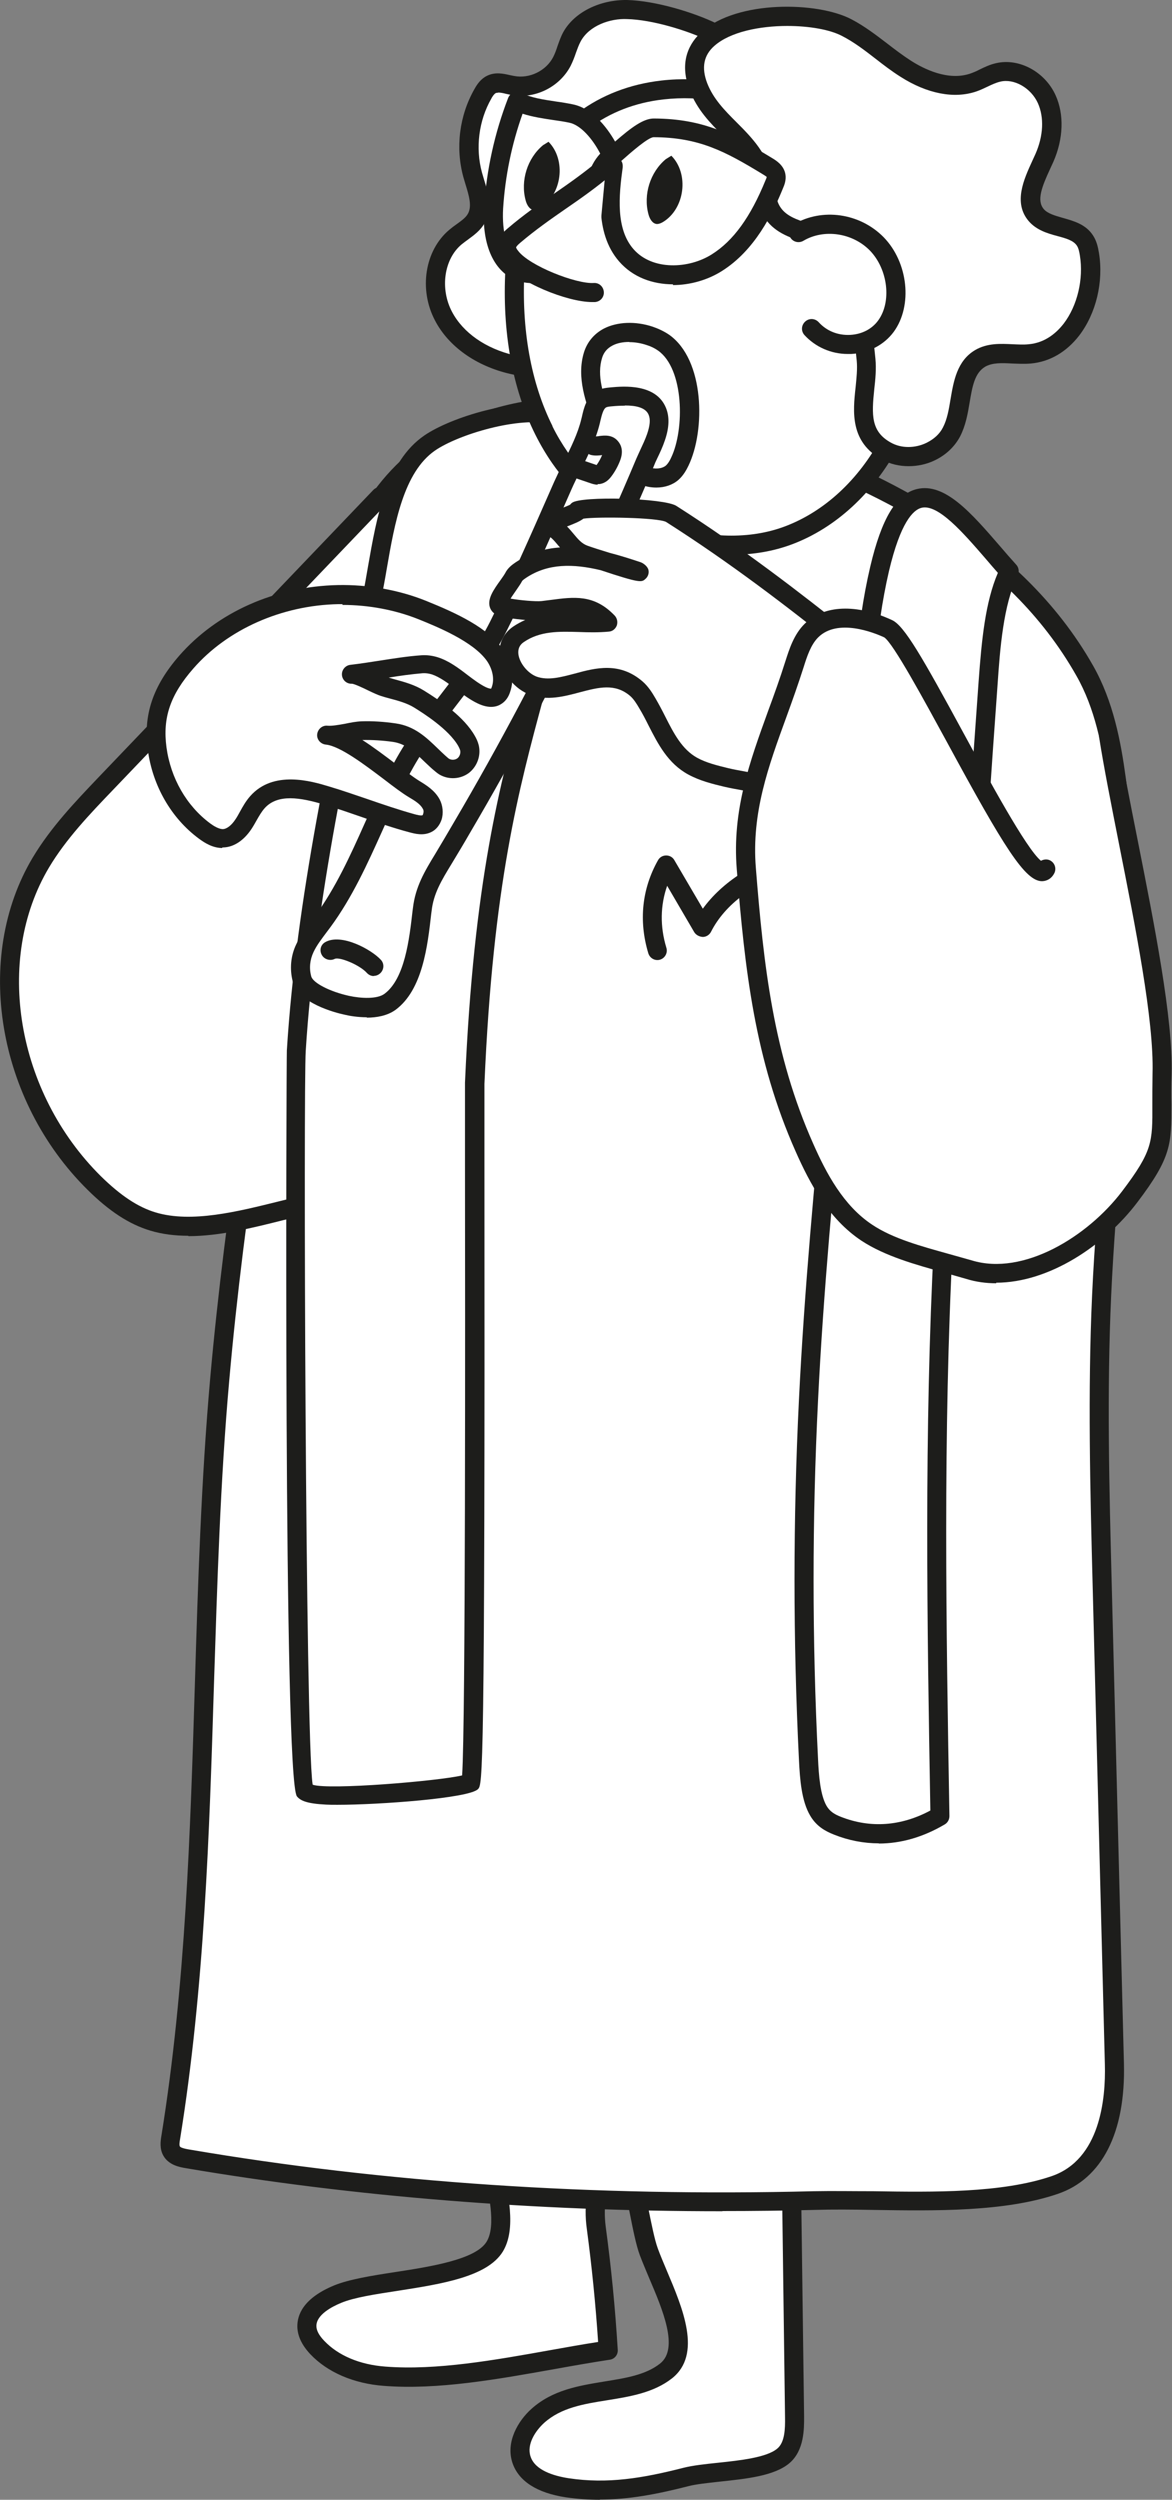 <svg viewBox="0 0 61.45 131" xmlns="http://www.w3.org/2000/svg"><rect x="0" y="0" width="61.45" height="131" fill="#808080" stroke="none"/><path d="m26.09 109.21c-.57.09-.75.82-.77 1.39-.06 1.86 1.6 5.53.6 7.15-1.09 1.77-6.25 1.65-8.24 2.48-.76.32-1.63.86-1.61 1.69 0 .42.26.8.55 1.1.9.95 2.22 1.4 3.52 1.51 3.69.29 8.07-.82 11.73-1.37-.13-2.14-.33-4.28-.62-6.4-.28-2.08.57-3.24.7-5.14.16.07.28.19.36.35.82.91 1.2 4.71 1.7 6.04.73 1.96 2.5 4.99.9 6.24-1.82 1.43-4.83.65-6.73 2.35-.64.58-1.13 1.48-.85 2.3.31.93 1.42 1.32 2.39 1.46 2.17.33 4.15-.02 6.24-.56 1.32-.34 4.07-.25 5.1-1.1.57-.47.6-1.32.59-2.06-.07-5.59-.14-11.18-.22-16.77 0-.5.04-1.1.48-1.34" fill="#fff"/><path d="m31.46 131c-.59 0-1.18-.04-1.8-.13-1.51-.23-2.47-.85-2.79-1.8-.37-1.1.3-2.21.99-2.83 1.11-1 2.5-1.22 3.84-1.44 1.11-.18 2.15-.34 2.91-.94 1-.79.13-2.83-.57-4.47-.18-.43-.35-.83-.49-1.2-.2-.53-.37-1.4-.55-2.31-.19-.96-.44-2.19-.72-2.96-.07.29-.14.57-.21.85-.24.91-.46 1.77-.31 2.93.29 2.13.5 4.3.63 6.44.02.26-.17.49-.42.52-.92.14-1.89.31-2.89.49-3.02.54-6.14 1.1-8.96.88-1.58-.12-2.95-.71-3.85-1.66-.44-.47-.67-.95-.68-1.44-.01-.62.31-1.49 1.92-2.16.78-.32 1.95-.51 3.19-.7 1.89-.29 4.24-.66 4.81-1.59.52-.84.12-2.59-.24-4.13-.24-1.04-.46-2.01-.44-2.78.03-1.06.48-1.76 1.19-1.87.26-.04.53.14.57.41s-.14.53-.41.57c-.19.03-.33.42-.35.92-.02.63.19 1.55.41 2.52.42 1.81.85 3.69.12 4.88-.82 1.32-3.21 1.69-5.51 2.05-1.18.18-2.29.35-2.96.63-.49.2-1.31.63-1.3 1.22 0 .23.14.49.41.77.73.77 1.86 1.25 3.2 1.35 2.68.21 5.74-.34 8.7-.87.84-.15 1.67-.3 2.46-.42-.13-1.97-.33-3.96-.59-5.91-.19-1.35.08-2.35.33-3.32.16-.63.32-1.22.37-1.92.01-.16.1-.31.24-.39s.31-.09.46-.03c.24.11.44.28.57.52.58.7.92 2.37 1.24 3.99.18.88.34 1.7.51 2.16.13.36.3.75.47 1.16.83 1.96 1.87 4.39.27 5.65-.96.75-2.19.95-3.37 1.14-1.26.2-2.44.39-3.33 1.19-.46.42-.93 1.13-.71 1.77.24.72 1.22 1.01 1.99 1.13 2.04.31 3.89 0 6.04-.55.48-.12 1.12-.19 1.79-.26 1.14-.12 2.55-.27 3.11-.74.4-.33.42-1.03.41-1.66l-.22-16.77c0-.38-.02-1.37.74-1.79.24-.13.54-.04.68.2.13.24.04.55-.2.68-.15.08-.23.38-.22.89l.22 16.77c0 .62.02 1.78-.78 2.45-.79.66-2.24.81-3.65.96-.63.07-1.23.13-1.65.24-1.64.42-3.12.7-4.64.7z" fill="#1d1d1b"/><path d="m40.91 23.37c6.31 2.36 12.53 5.71 15.96 11.77.98 1.72 1.39 3.7 1.66 5.66 1.22 8.97-.35 18.05-.76 27.1-.23 5.06-.1 10.13.03 15.2.21 8.36.43 16.71.64 25.07.06 2.54-.56 5.47-3.13 6.35-3.61 1.23-8.83.72-12.63.81-10.87.27-22.14-.37-32.86-2.2-.32-.05-.67-.14-.82-.42-.11-.2-.07-.45-.04-.68 2.13-13.14 1.4-26.51 2.57-39.73 1.16-13.1 3.85-26.2 5.82-39.21 1.93-12.77 12.92-13.69 23.57-9.71z" fill="#fff"/><path d="m37.88 115.88c-9.87 0-19.32-.76-28.15-2.26-.29-.05-.9-.15-1.18-.68-.19-.36-.13-.75-.09-1 1.27-7.85 1.52-15.94 1.76-23.76.16-5.23.33-10.63.8-15.94.8-9 2.34-18.13 3.82-26.96.68-4.03 1.38-8.2 2-12.28.74-4.91 2.83-8.4 6.21-10.38 4.34-2.55 10.74-2.45 18.03.27 5.14 1.92 12.41 5.25 16.23 11.99 1.07 1.88 1.46 4.01 1.71 5.84.87 6.4.33 12.94-.2 19.26-.22 2.6-.44 5.29-.56 7.93-.23 5.03-.1 10.16.03 15.12l.64 25.11c.09 3.61-1.14 6.04-3.47 6.83-2.78.95-6.44.89-9.67.84-1.09-.02-2.14-.03-3.1 0-1.61.04-3.22.06-4.81.06zm-7.24-94.1c-2.74 0-5.14.57-7.08 1.71-3.1 1.82-5.03 5.08-5.73 9.67-.62 4.09-1.32 8.27-2 12.3-1.48 8.81-3.02 17.92-3.81 26.88-.47 5.27-.63 10.66-.8 15.88-.24 7.85-.5 15.97-1.78 23.89-.02.11-.05.3-.01.37.02.04.12.1.47.16 10.19 1.74 21.22 2.48 32.76 2.19.97-.02 2.04 0 3.14 0 3.15.05 6.73.1 9.34-.79 2.54-.87 2.84-4.04 2.79-5.86l-.64-25.07c-.13-5.01-.26-10.16-.03-15.23.12-2.66.35-5.35.56-7.96.52-6.27 1.06-12.75.21-19.04-.24-1.74-.61-3.75-1.6-5.48-3.62-6.39-10.29-9.53-15.7-11.55-3.67-1.37-7.09-2.06-10.1-2.06z" fill="#1d1d1b"/><path d="m19.93 26.03c-4.8 5.02-9.6 10.03-14.4 15.05-1.23 1.29-2.48 2.6-3.39 4.13-3.13 5.25-1.54 12.49 2.8 16.79.88.87 1.9 1.67 3.09 2.02 2.59.77 5.95-.48 8.51-1.01 3.02-.62 5.54-2.83 5.72-6.09" fill="#fff"/><path d="m9.87 64.76c-.69 0-1.36-.08-1.99-.27-1.1-.33-2.15-1.01-3.3-2.15-4.74-4.69-5.98-12.17-2.87-17.39.95-1.59 2.23-2.93 3.46-4.22l14.4-15.05c.19-.2.51-.21.71-.02s.21.51.02.71l-14.4 15.05c-1.2 1.25-2.44 2.55-3.33 4.04-2.88 4.84-1.71 11.79 2.72 16.18 1.03 1.01 1.94 1.62 2.88 1.9 1.88.56 4.3-.05 6.44-.58.64-.16 1.25-.31 1.83-.43 3.08-.63 5.17-2.84 5.32-5.62.01-.28.25-.49.53-.47s.49.25.47.53c-.17 3.25-2.57 5.82-6.11 6.55-.56.12-1.17.27-1.79.42-1.59.4-3.34.84-4.98.84z" fill="#1d1d1b"/><path d="m29.1 21.77c-1.99-.49-5.33.61-6.56 1.46-2.27 1.56-2.48 5.55-3.06 8.21-1.66 7.59-3.46 15.91-3.94 23.65-.05.83-.07 38.12.42 38.75.52.65 8.42-.1 8.73-.41.28-.29.18-36.21.2-36.64.67-15.51 3.27-18.93 4.89-27.84.32-1.77 1.91-5.2.34-6.66-.26-.25-.61-.41-1.02-.51z" fill="#fff"/><path d="m17.69 94.58c-.23 0-.43 0-.59-.01-1.02-.05-1.35-.21-1.53-.43-.72-.89-.55-38.73-.53-39.09.49-7.9 2.33-16.31 3.95-23.72.11-.51.21-1.08.31-1.67.45-2.56.95-5.47 2.95-6.84 1.38-.95 4.87-2.04 6.97-1.53.51.12.93.34 1.24.63 1.43 1.33.73 3.75.18 5.7-.15.53-.29 1.02-.36 1.41-.52 2.88-1.16 5.24-1.78 7.51-1.3 4.81-2.65 9.79-3.1 20.26v4.12c.03 32.47-.1 32.6-.34 32.84-.47.48-5.22.82-7.36.82zm-1.29-1.05c.86.28 6.54-.19 7.83-.49.18-2.66.16-23.92.15-32.13 0-3.07 0-4.07 0-4.17.46-10.58 1.82-15.61 3.14-20.48.61-2.26 1.24-4.59 1.76-7.43.08-.44.23-.96.39-1.51.48-1.69 1.08-3.79.1-4.7-.19-.17-.46-.31-.8-.39-1.75-.43-4.94.54-6.16 1.38-1.65 1.14-2.12 3.82-2.53 6.19-.1.6-.21 1.18-.32 1.71-1.61 7.38-3.44 15.75-3.93 23.57-.12 1.94-.02 35.86.36 38.42z" fill="#1d1d1b"/><path d="m44.9 42.88c0 .06 0 .11-.01.16-.68 10.15-1.99 20.14-2.49 30.34-.31 6.25-.31 12.55 0 18.8.05.98.13 2.04.52 2.71.27.45.64.64.99.78 1.77.69 3.65.52 5.37-.5-.17-10.03-.34-20.09.18-30.07.24-4.57 1-8.86 1.28-13.33.33-5.34.68-10.68 1.07-16.01.15-2.07.34-4.27 1.1-5.83-2.51-2.78-5.18-6.99-6.79-.12-.96 4.1-.96 8.72-1.23 13.08z" fill="#fff"/><path d="m46.08 96.6c-.79 0-1.58-.15-2.36-.46-.42-.17-.9-.41-1.24-.99-.45-.76-.54-1.87-.59-2.94-.31-6.25-.31-12.59 0-18.85.28-5.76.83-11.55 1.36-17.14.41-4.32.83-8.79 1.13-13.21l.51-.13-.5-.03c.06-.97.11-1.95.15-2.94.16-3.44.33-6.99 1.09-10.22.59-2.51 1.36-3.8 2.44-4.06 1.47-.36 2.87 1.27 4.36 2.99.28.33.57.66.85.97.14.15.17.37.08.56-.76 1.54-.93 3.91-1.05 5.65-.34 4.66-.67 9.6-1.07 16.01-.13 2.13-.38 4.25-.62 6.3-.26 2.28-.54 4.63-.66 7.02-.52 9.98-.35 20.18-.18 30.04 0 .18-.09.35-.25.44-1.12.66-2.28 1-3.46 1zm-.69-53.68s0 .09 0 .09c-.3 4.51-.73 8.98-1.14 13.31-.53 5.58-1.08 11.36-1.36 17.09-.31 6.22-.31 12.53 0 18.75.04.9.12 1.91.45 2.48.18.3.42.44.75.57 1.55.61 3.16.49 4.69-.33-.17-9.79-.33-19.9.19-29.81.12-2.42.4-4.79.66-7.08.24-2.04.48-4.15.61-6.25.4-6.41.73-11.35 1.07-16.02.16-2.2.35-4.16 1.01-5.7-.21-.24-.43-.49-.64-.74-1.17-1.35-2.49-2.88-3.36-2.67-.45.11-1.11.78-1.71 3.32-.73 3.14-.9 6.65-1.06 10.04-.05.99-.09 1.98-.15 2.95z" fill="#1d1d1b"/><path d="m38.21 2.35c-.2-.31-.53-.51-.86-.67-1.22-.59-3.15-1.15-4.49-1.18-1.13-.03-2.36.45-2.89 1.45-.22.41-.31.87-.52 1.28-.47.92-1.58 1.46-2.6 1.26-.37-.07-.76-.23-1.1-.06-.2.1-.33.3-.45.49-.73 1.27-.93 2.84-.54 4.25.21.75.57 1.58.19 2.26-.24.44-.72.67-1.1.99-1.16.97-1.33 2.81-.62 4.15s2.12 2.19 3.6 2.53c1.47.34 3.01.23 4.51.05 2.57-.32 5.48-1.13 6.55-3.49l-1.23-10.15c.56-.35 1.06-.75 1.41-1.31s.49-1.31.13-1.86z" fill="#fff"/><path d="m28.96 19.83c-.74 0-1.49-.06-2.23-.24-1.77-.41-3.21-1.43-3.92-2.79-.86-1.63-.54-3.68.75-4.76.12-.1.25-.2.38-.29.25-.18.49-.35.6-.56.21-.39.05-.94-.13-1.52l-.11-.37c-.43-1.55-.22-3.24.58-4.64.14-.25.33-.53.66-.69.43-.21.86-.11 1.21-.03l.2.04c.81.16 1.69-.27 2.06-1 .09-.18.16-.37.22-.56.09-.25.17-.49.3-.73.58-1.05 1.92-1.71 3.35-1.69 1.5.04 3.49.65 4.69 1.23.35.17.78.41 1.06.84t0 0c.42.65.38 1.59-.12 2.39-.37.59-.88 1-1.3 1.29l1.19 9.84c.01.09 0 .18-.04.27-.95 2.08-3.22 3.32-6.95 3.78-.79.1-1.62.18-2.45.18zm-2.85-14.97s-.09 0-.12.02c-.09.05-.2.22-.23.29-.66 1.15-.84 2.59-.49 3.87l.1.34c.22.72.47 1.53.05 2.29-.22.41-.58.66-.89.89-.11.08-.22.16-.33.25-.92.77-1.14 2.32-.5 3.53.58 1.1 1.77 1.93 3.27 2.28 1.42.33 2.93.21 4.34.04 3.27-.41 5.27-1.41 6.1-3.08l-1.21-10.01c-.02-.19.07-.38.23-.48.6-.37.98-.73 1.25-1.15.24-.39.38-.95.13-1.32-.15-.22-.43-.38-.66-.49-1.08-.52-2.94-1.1-4.28-1.13-.86-.04-1.98.33-2.43 1.18-.1.19-.17.39-.24.58-.08.24-.17.47-.28.69-.58 1.12-1.9 1.77-3.14 1.52l-.24-.05c-.15-.04-.3-.07-.42-.07z" fill="#1d1d1b"/><path d="m28.51 22.55c.25.5.53.97.85 1.43 2.43 3.52 7.88 5.62 11.99 4.06 2.29-.87 4.13-2.71 5.29-4.87 2.26-4.22 1.87-9.72-.96-13.58-4.23-5.76-14.48-7.46-17.81.24-.58 1.34-.8 2.82-.88 4.28-.16 2.88.24 5.88 1.52 8.44z" fill="#fff"/><path d="m38.38 29.06c-3.54 0-7.39-1.83-9.43-4.79-.32-.46-.62-.97-.88-1.49-1.21-2.41-1.75-5.41-1.57-8.69.1-1.82.39-3.24.92-4.45 1.35-3.12 3.93-5.04 7.26-5.42 4.17-.48 8.87 1.62 11.41 5.08 2.96 4.03 3.36 9.71 1 14.12-1.3 2.42-3.27 4.24-5.55 5.1-.98.37-2.05.55-3.14.55zm-9.42-6.73c.24.49.52.95.81 1.37 2.44 3.52 7.66 5.3 11.4 3.88 2.06-.78 3.84-2.43 5.03-4.64 2.19-4.08 1.82-9.32-.92-13.05-2.34-3.19-6.65-5.12-10.49-4.68-2.96.33-5.26 2.05-6.46 4.82-.48 1.1-.74 2.41-.83 4.11-.17 3.11.34 5.94 1.47 8.19z" fill="#1d1d1b"/><path d="m48.83 23.66c.46-.22.84-.57 1.08-1.02.65-1.26.28-3.13 1.5-3.85.76-.45 1.73-.15 2.61-.24 2.27-.21 3.5-2.98 3.12-5.22-.04-.25-.1-.5-.24-.72-.54-.82-1.92-.58-2.56-1.34-.69-.82 0-2.01.44-2.99.42-.97.56-2.11.13-3.07s-1.53-1.65-2.55-1.41c-.45.11-.85.37-1.29.52-1.18.41-2.5-.05-3.56-.72s-1.97-1.56-3.08-2.15c-2.31-1.22-9.25-.73-7.78 3.1.78 2.04 2.99 2.74 3.45 5.04.1.5.13 1.04.4 1.48.81 1.34 2.74.92 3.64 2.24.82 1.21 1.17 4.14 1.3 5.54.16 1.66-.89 3.71 1.08 4.79.71.39 1.6.36 2.33 0z" fill="#fff"/><path d="m47.64 24.43c-.49 0-.97-.11-1.39-.34-1.69-.93-1.53-2.51-1.39-3.79.05-.5.1-.97.06-1.39-.33-3.39-.84-4.76-1.22-5.31-.35-.52-.92-.7-1.58-.92-.74-.24-1.58-.52-2.08-1.35-.26-.42-.33-.89-.4-1.31-.02-.11-.04-.22-.06-.33-.22-1.11-.93-1.82-1.67-2.57-.67-.67-1.36-1.37-1.75-2.39-.59-1.54.02-2.52.64-3.07 1.86-1.66 6.07-1.58 7.84-.65.69.36 1.3.83 1.89 1.28.4.31.81.62 1.23.89.67.43 1.96 1.08 3.13.67.17-.06.33-.13.48-.21.27-.13.54-.26.86-.33 1.21-.28 2.57.46 3.12 1.69.45 1 .41 2.27-.12 3.48l-.17.37c-.44.95-.71 1.65-.34 2.1.2.24.59.35 1.01.47.56.16 1.2.33 1.58.92.19.29.26.61.31.91.25 1.52-.15 3.18-1.04 4.34-.67.86-1.54 1.37-2.53 1.46-.34.03-.67.01-.98 0-.54-.03-1.04-.05-1.42.17-.55.33-.67 1.04-.81 1.87-.1.6-.21 1.22-.5 1.78-.28.53-.73.96-1.3 1.24-.44.22-.93.32-1.4.32zm-6.35-23.07c-1.46 0-3 .31-3.83 1.04-.57.5-.69 1.15-.38 1.96.32.82.91 1.42 1.53 2.04.82.82 1.66 1.67 1.94 3.08.02.12.04.24.06.37.06.36.12.7.27.95.31.52.88.7 1.53.92.73.24 1.55.51 2.1 1.31.64.94 1.11 2.88 1.39 5.77.05.53 0 1.07-.06 1.59-.14 1.36-.18 2.23.88 2.81.54.3 1.26.3 1.87 0 .38-.19.68-.46.85-.8.22-.42.31-.94.4-1.49.16-.94.34-2 1.28-2.56.64-.38 1.35-.34 1.98-.31.28.01.56.03.84 0 .89-.08 1.48-.63 1.83-1.08.72-.94 1.05-2.34.85-3.57-.03-.19-.07-.39-.16-.52-.18-.27-.57-.38-1.02-.5-.52-.14-1.1-.31-1.51-.79-.81-.96-.25-2.18.2-3.16l.16-.35c.42-.95.46-1.92.13-2.66-.36-.8-1.25-1.31-1.98-1.13-.21.05-.43.15-.66.26-.19.09-.38.18-.58.25-1.16.4-2.58.13-3.99-.77-.46-.29-.89-.62-1.3-.94-.58-.45-1.13-.87-1.75-1.19-.64-.34-1.73-.53-2.88-.53z" fill="#1d1d1b"/><path d="m41.85 12.19c1.25-.74 3-.53 4.1.59 1.1 1.13 1.36 3.11.48 4.31s-2.82 1.3-3.88.13" fill="#fff"/><path d="m44.45 18.55c-.87 0-1.69-.36-2.27-.99-.19-.21-.17-.52.04-.71s.52-.17.71.04c.41.45.99.69 1.64.66.61-.03 1.14-.3 1.47-.75.72-.98.52-2.69-.43-3.67-.91-.93-2.41-1.15-3.49-.51-.24.14-.54.06-.68-.17-.14-.24-.06-.54.17-.69 1.49-.88 3.47-.6 4.72.67 1.29 1.32 1.53 3.59.53 4.96-.51.69-1.32 1.11-2.23 1.16-.05 0-.11 0-.16 0z" fill="#1d1d1b"/><path d="m34.41 25.55c-.25 0-.5-.04-.75-.13-1.4-.49-2.05-1.93-2.54-3.24-.38-1.01-.91-2.4-.5-3.72.17-.54.53-.97 1.04-1.24.7-.36 1.66-.4 2.56-.1.32.11.61.25.86.42 1.87 1.31 1.91 5.01 1.02 6.86-.11.23-.27.52-.53.75-.3.26-.71.4-1.15.4zm-1.42-7.63c-.33 0-.64.06-.88.19-.27.14-.45.35-.54.64-.29.93.05 1.94.48 3.08.42 1.1.94 2.3 1.94 2.65.35.12.71.09.92-.08.12-.11.22-.28.28-.42.71-1.48.68-4.65-.69-5.61-.17-.12-.37-.22-.6-.29-.3-.1-.61-.15-.9-.15z" fill="#1d1d1b"/><path d="m32.15 8.69c-.22 1.61-.39 3.45.68 4.68 1.13 1.31 3.29 1.3 4.75.38 1.47-.92 2.37-2.52 3.02-4.12.06-.14.11-.29.09-.44-.04-.22-.25-.37-.44-.49-2.09-1.27-3.53-2-5.98-2.01-.5 0-1.4.81-2.19 1.52-.37-.9-1.19-2.07-2.15-2.26-.95-.19-1.96-.21-2.83-.63-.69 1.78-1.11 3.67-1.23 5.58-.08 1.31.19 2.94 1.44 3.35 1.3.43 2.95-.77 3.41-2.06s.2-2.9 1.18-3.86" fill="#fff"/><path d="m35.29 14.9c-1.06 0-2.1-.36-2.83-1.2-.66-.76-.91-1.71-.96-2.69-.06.45-.14.9-.3 1.34-.55 1.53-2.43 2.9-4.04 2.37-1.24-.41-1.91-1.85-1.78-3.85.13-1.97.55-3.89 1.26-5.73.05-.13.15-.23.28-.28s.27-.05.4.01c.55.26 1.17.35 1.83.45.3.04.6.09.89.15.98.2 1.75 1.14 2.21 1.95.86-.75 1.49-1.21 2.03-1.21 2.63.01 4.17.84 6.23 2.09.18.11.59.36.67.83.05.3-.05.56-.12.72-.55 1.35-1.48 3.27-3.22 4.36-.73.46-1.65.73-2.56.73zm-2.71-6.46c.06.09.08.21.07.33-.21 1.52-.36 3.22.56 4.28.99 1.14 2.91 1.04 4.11.28 1.13-.71 2.03-1.95 2.82-3.89.02-.04.06-.14.06-.17 0 0-.03-.03-.21-.14-1.97-1.2-3.34-1.93-5.72-1.94-.29.01-1.17.78-1.7 1.25zm-5.18-2.48c-.57 1.6-.91 3.26-1.02 4.96-.07 1.18.17 2.54 1.09 2.84 1.02.33 2.41-.7 2.79-1.75.15-.42.22-.9.29-1.4.13-.91.26-1.84.92-2.56-.39-.76-1.02-1.5-1.62-1.62-.28-.06-.56-.1-.84-.14-.53-.08-1.08-.16-1.61-.33z" fill="#1d1d1b"/><path d="m31.77 8.73c-1.61 1.37-3.21 2.23-4.82 3.61-.19.16-.4.37-.39.63 0 .17.11.33.21.47.7.93 3.3 1.95 4.39 1.88" fill="#fff"/><g fill="#1d1d1b"><path d="m31.05 15.83c-1.31 0-3.9-1.04-4.68-2.08-.14-.19-.3-.44-.31-.76-.02-.53.38-.87.57-1.03.82-.7 1.65-1.28 2.45-1.83.78-.54 1.58-1.1 2.37-1.77.21-.18.53-.15.71.06s.15.53-.06.7c-.82.7-1.65 1.28-2.45 1.83-.78.54-1.58 1.1-2.37 1.77-.19.16-.21.22-.22.24 0 0 0 .06.11.19.59.78 3.04 1.74 3.96 1.68.28-.02.51.19.53.47s-.19.51-.47.53c-.04 0-.09 0-.14 0z"/><path d="m34.91 8.34c-.82.68-1.19 1.86-.91 2.89.06.23.2.49.44.51.12 0 .23-.05.33-.11 1.14-.7 1.37-2.52.43-3.47"/><path d="m28.47 7.61c-.82.68-1.19 1.86-.91 2.89.06.23.2.49.44.51.12 0 .23-.05.33-.11 1.14-.7 1.37-2.52.43-3.47"/><path d="m39.59 50.35c-.08 0-.15-.02-.22-.05-.25-.12-.35-.42-.23-.67.41-.82.34-1.79-.18-2.72-.75.55-1.32 1.21-1.68 1.92-.08.16-.25.27-.43.27-.17-.01-.35-.09-.45-.25l-1.42-2.43c-.36 1.03-.38 2.13-.04 3.25.08.26-.07.54-.33.62s-.54-.07-.62-.34c-.51-1.7-.33-3.38.51-4.87.09-.16.25-.25.43-.25.18 0 .34.09.43.25l1.49 2.54c.5-.69 1.18-1.32 1.99-1.84.22-.15.52-.09.68.13.97 1.36 1.16 2.88.52 4.17-.09.18-.26.28-.45.28z"/></g><path d="m34.38 22.91c-.16.48-.41.94-.57 1.31-.92 2.2-1.9 4.37-2.92 6.52-2.04 4.31-4.27 8.52-6.69 12.63-.31.53-.63 1.07-.95 1.6-.55.92-1.01 1.66-1.13 2.69-.18 1.6-.41 3.89-1.68 4.83-.6.45-1.7.31-2.25.19-.67-.15-2.16-.61-2.36-1.38-.14-.54-.09-1.12.16-1.63.24-.5.61-.94.94-1.39 1.97-2.66 2.87-5.97 4.59-8.8 1.41-2.31 3.4-4.26 4.63-6.69 1.22-2.42 2.29-4.89 3.38-7.37.48-1.1 1.17-2.19 1.45-3.37.1-.43.18-.94.58-1.16.16-.09.35-.11.53-.12.78-.07 2.02-.12 2.38.77.17.41.09.89-.07 1.35z" fill="#fff"/><path d="m19.23 53.31c-.47 0-.89-.07-1.14-.13-.57-.12-2.44-.62-2.74-1.74-.17-.66-.11-1.36.19-1.97.21-.45.5-.83.78-1.2l.2-.27c1.08-1.47 1.86-3.19 2.6-4.85.59-1.31 1.2-2.66 1.96-3.91.62-1.02 1.36-1.98 2.08-2.91.91-1.18 1.86-2.41 2.53-3.74 1.11-2.21 2.13-4.53 3.11-6.76l.26-.59c.16-.35.33-.71.51-1.06.36-.72.73-1.47.91-2.22l.03-.12c.1-.45.24-1.06.79-1.36.26-.14.53-.16.73-.18.65-.06 2.37-.21 2.89 1.08.19.47.17 1.03-.06 1.7-.11.33-.26.65-.4.94-.07.14-.13.28-.18.41-.92 2.19-1.91 4.39-2.93 6.55-2.04 4.3-4.3 8.57-6.71 12.67-.31.54-.63 1.07-.95 1.6-.55.9-.96 1.58-1.06 2.49l-.02.15c-.19 1.68-.45 3.98-1.87 5.03-.43.31-.99.41-1.51.41zm13.52-32.05c-.21 0-.43.01-.63.03-.12.01-.27.02-.34.06-.15.08-.23.41-.3.7l-.03.13c-.21.86-.6 1.66-.99 2.43-.17.34-.34.68-.49 1.02l-.26.59c-.99 2.25-2 4.57-3.13 6.81-.71 1.42-1.69 2.68-2.63 3.9-.7.91-1.42 1.84-2.01 2.82-.73 1.2-1.33 2.52-1.9 3.8-.77 1.71-1.57 3.48-2.71 5.03l-.21.28c-.26.35-.51.67-.68 1.03-.19.4-.24.85-.12 1.28.09.34.98.8 1.99 1.02.61.13 1.46.18 1.85-.11 1.06-.79 1.3-2.84 1.47-4.34l.02-.15c.13-1.12.61-1.92 1.17-2.84.35-.58.66-1.11.97-1.64 2.4-4.08 4.64-8.32 6.67-12.59 1.02-2.14 2-4.33 2.91-6.5.06-.14.13-.28.2-.44.12-.26.26-.55.36-.84.15-.44.18-.76.08-1-.16-.39-.68-.49-1.24-.49z" fill="#1d1d1b"/><path d="m31.34 25.4c-.16 0-.3-.05-.39-.08l-.97-.33c-.26-.09-.4-.38-.31-.64s.38-.4.64-.31l.97.33c.11-.15.21-.33.29-.52 0 0 0 0-.01 0-.15.02-.34.04-.54 0-.27-.05-.45-.31-.4-.58s.32-.45.58-.4c.04 0 .15 0 .22-.02.26-.03.69-.09.99.28.16.19.3.52.09 1.04-.11.28-.26.55-.44.79-.07.09-.24.32-.54.39-.07.02-.13.02-.19.02z" fill="#1d1d1b"/><path d="m19.6 51.15c-.14 0-.27-.06-.37-.17-.38-.42-1.44-.85-1.68-.73s-.55.03-.68-.21-.06-.52.17-.66c.85-.5 2.45.39 2.93.92.19.2.17.52-.04.71-.1.09-.22.13-.33.13z" fill="#1d1d1b"/><path d="m22.8 34.88c-.22-.07-.44-.1-.67-.08-1.22.1-2.47.36-3.69.5.34-.04 1.31.55 1.69.66.61.18 1.3.32 1.84.65.86.53 2 1.31 2.5 2.2.06.11.12.23.15.35.09.34-.05.72-.33.93s-.69.23-.99.05c-.1-.06-.19-.14-.28-.22-.74-.67-1.31-1.4-2.32-1.55-.56-.08-1.14-.12-1.7-.1s-1.28.28-1.85.23c1.29.12 3.48 2.17 4.59 2.84.34.2.7.42.89.78s.13.87-.23 1.04c-.24.11-.52.05-.77-.02-1.52-.4-2.98-1.01-4.49-1.45-1.16-.34-2.7-.71-3.63.35-.3.34-.48.77-.73 1.15s-.63.73-1.08.74c-.35.01-.68-.18-.97-.39-1.39-1.03-2.26-2.61-2.49-4.31-.24-1.8.32-3.15 1.52-4.53 1.98-2.27 4.98-3.48 7.97-3.54 1.5-.03 3.01.23 4.41.79 1.23.5 3.06 1.26 3.82 2.38.36.52.53 1.2.31 1.79-.05.14-.12.27-.24.35-.22.15-.53.06-.77-.05-.81-.39-1.58-1.26-2.46-1.54z" fill="#fff"/><path d="m11.66 44.44c-.5 0-.92-.26-1.23-.49-1.45-1.07-2.43-2.77-2.68-4.65-.25-1.82.26-3.34 1.64-4.93 2-2.29 5.04-3.64 8.33-3.71 1.57-.03 3.18.25 4.6.82 1.64.66 3.27 1.42 4.05 2.56.48.7.62 1.54.37 2.24-.09.27-.24.47-.44.6-.23.16-.64.28-1.26-.02-.4-.19-.77-.47-1.13-.74-.42-.32-.85-.64-1.27-.78-.17-.05-.32-.07-.48-.06-.58.05-1.18.13-1.78.23.1.03.2.06.31.09.52.14 1.06.29 1.54.59.87.54 2.1 1.37 2.67 2.38.07.12.15.28.2.48.13.54-.08 1.12-.52 1.46-.45.33-1.06.36-1.54.08-.13-.08-.24-.18-.36-.28-.15-.13-.28-.26-.41-.38-.55-.53-.99-.95-1.66-1.05-.56-.08-1.11-.11-1.61-.1.58.37 1.17.82 1.73 1.24.48.36.93.7 1.25.9.36.22.81.49 1.07.97.17.32.21.73.1 1.07-.1.29-.29.53-.55.65-.42.2-.85.08-1.12.01-.87-.23-1.73-.53-2.56-.82-.64-.22-1.29-.45-1.94-.64-1.21-.36-2.42-.58-3.11.2-.15.17-.28.39-.41.62-.09.16-.18.32-.28.47-.4.6-.93.95-1.48.96-.02 0-.03 0-.05 0zm6.3-12.78c-.07 0-.15 0-.22 0-2.97.06-5.81 1.32-7.6 3.37-1.21 1.38-1.62 2.58-1.41 4.14.22 1.61 1.05 3.06 2.29 3.98.19.14.44.29.65.3.22 0 .47-.2.68-.52.09-.13.16-.27.24-.41.15-.27.3-.54.53-.8 1.21-1.37 3.2-.79 4.15-.5.67.2 1.33.43 1.98.65.81.28 1.66.57 2.49.8.11.03.34.09.42.05.07-.15.06-.27 0-.35-.13-.24-.43-.42-.7-.58-.37-.22-.82-.56-1.34-.96-.97-.73-2.29-1.74-3.04-1.81-.27-.03-.48-.27-.45-.54s.27-.48.54-.45 0 0 0 0c.24.02.57-.04.91-.1.29-.06.59-.12.88-.13.57-.02 1.17.02 1.79.11.99.14 1.61.74 2.21 1.32.12.12.25.24.38.36.07.06.13.12.2.17.13.08.32.07.44-.02s.18-.27.15-.41c-.02-.07-.06-.16-.1-.23-.51-.9-1.88-1.75-2.33-2.03-.36-.22-.82-.35-1.28-.47-.15-.04-.3-.08-.45-.13-.16-.05-.4-.16-.67-.29-.24-.12-.69-.33-.84-.35-.26.02-.5-.17-.53-.44s.17-.52.44-.55c.51-.06 1.03-.14 1.54-.22.71-.11 1.45-.23 2.17-.28.29-.02.56.01.86.1.58.18 1.09.56 1.57.93.33.25.65.49.96.64.17.08.26.08.28.08 0 0 .02-.04.04-.1.14-.4.04-.91-.25-1.34-.72-1.04-2.66-1.82-3.6-2.2-1.23-.49-2.61-.75-3.99-.75z" fill="#1d1d1b"/><path d="m44.34 33.57c-2.99-2.38-5.92-4.61-9.14-6.66-.62-.39-4.97-.36-4.9-.17.04.14-1.73.68-1.59.73.89.31 1.06 1.28 1.95 1.59.77.26 3.37 1.06 2.77.86-1.98-.66-4.24-1.32-6.13-.05-.14.1-.29.21-.37.36-.19.38-1.06 1.35-.67 1.51s1.78.29 2.2.24c1.47-.18 2.4-.45 3.42.61-1.61.16-3.26-.35-4.69.63-1.07.73-.24 2.32.8 2.69 1.75.62 3.64-1.36 5.39.15.24.21.41.49.58.77.7 1.17 1.12 2.61 2.37 3.29.55.3 1.16.45 1.77.6 1.31.32 3.07.36 3.98 1.46" fill="#fff"/><path d="m42.08 42.7c-.14 0-.29-.06-.39-.18-.58-.71-1.68-.91-2.74-1.1-.34-.06-.67-.12-.97-.19-.63-.15-1.28-.31-1.89-.64-1.07-.58-1.59-1.6-2.09-2.58-.15-.3-.31-.61-.48-.89-.14-.24-.29-.48-.47-.64-.8-.69-1.66-.46-2.65-.2-.83.22-1.69.45-2.58.14-.83-.29-1.51-1.13-1.62-1.99-.08-.65.17-1.22.7-1.59.21-.14.43-.26.64-.35-.57-.05-1.19-.14-1.48-.26-.19-.08-.32-.23-.38-.42-.13-.44.21-.92.57-1.42.1-.14.19-.27.24-.36.13-.26.34-.42.53-.55.75-.5 1.53-.74 2.34-.79-.02-.03-.04-.05-.07-.08-.25-.3-.44-.53-.75-.64-.2-.07-.34-.26-.35-.47 0-.39.23-.48.95-.75.21-.08.59-.22.75-.3.03-.04.06-.07.1-.1.48-.37 4.83-.25 5.47.16 3.41 2.17 6.43 4.5 9.18 6.69.22.17.25.49.08.7-.17.22-.49.25-.7.08-2.73-2.18-5.72-4.48-9.1-6.63-.45-.23-3.58-.28-4.33-.17-.18.14-.47.26-.86.41.12.12.23.25.33.37.25.3.44.53.75.64.25.09.69.23 1.15.37.54.14 1.08.31 1.62.49.17.06.38.23.42.41s-.03.36-.16.47c-.2.18-.27.23-2.35-.46-1.43-.34-2.76-.37-3.92.41-.04.03-.17.11-.2.17-.06.12-.18.29-.31.48-.07.11-.2.28-.29.43.5.09 1.32.16 1.62.13l.48-.06c1.22-.16 2.28-.31 3.36.82.13.14.17.34.11.52-.07.18-.23.31-.42.32-.54.05-1.06.04-1.57.02-1.04-.03-2.03-.06-2.89.53-.22.15-.31.36-.28.63.06.48.5 1.01.96 1.18.6.21 1.27.03 1.99-.16 1.1-.3 2.35-.63 3.56.41.31.27.51.6.68.89.18.31.35.63.51.95.45.89.88 1.72 1.67 2.16.49.27 1.08.41 1.65.55.29.07.6.12.91.18 1.18.21 2.52.46 3.33 1.45.17.21.14.53-.07.7-.09.08-.21.11-.32.11z" fill="#1d1d1b"/><path d="m58.13 38.58c.73 4.76 2.93 13.53 2.81 17.71-.1 3.43.38 3.7-1.7 6.45-1.78 2.35-5.36 4.74-8.44 3.8-1.7-.52-3.86-.94-5.36-1.94-1.56-1.03-2.51-2.75-3.27-4.46-2.13-4.79-2.64-9.5-3.05-14.64-.32-3.94 1.37-7.01 2.53-10.71.2-.63.41-1.29.88-1.76 1.02-1.01 2.73-.7 4.03-.1s7.41 14.27 8.26 12.59" fill="#fff"/><path d="m52.24 67.25c-.54 0-1.07-.07-1.58-.23-.38-.11-.78-.22-1.19-.34-1.44-.4-3.07-.85-4.3-1.66-1.72-1.14-2.71-3-3.45-4.67-2.15-4.83-2.67-9.56-3.09-14.8-.25-3.09.68-5.63 1.65-8.31.31-.84.62-1.7.9-2.59.2-.62.44-1.4 1.01-1.96 1-.99 2.72-1.06 4.59-.19.64.3 1.58 1.94 3.73 5.9 1.33 2.44 3.29 6.07 4.07 6.71.14-.08.33-.1.48-.02.25.13.34.43.22.67-.13.26-.36.41-.64.42-.89 0-1.98-1.74-5-7.31-1.19-2.18-2.81-5.17-3.28-5.47-.54-.25-2.44-1.01-3.46 0-.39.39-.59 1.01-.76 1.55-.29.91-.6 1.78-.91 2.63-.94 2.58-1.83 5.01-1.6 7.89.41 5.14.92 9.78 3.01 14.47.68 1.54 1.58 3.24 3.09 4.24 1.09.73 2.58 1.13 4.01 1.53.42.12.83.23 1.21.34 2.71.83 6.09-1.25 7.89-3.63 1.59-2.1 1.59-2.57 1.58-4.53 0-.46 0-.99.01-1.64.08-2.78-.9-7.69-1.76-12.03-.41-2.08-.8-4.04-1.04-5.58-.04-.27.15-.53.42-.57.28-.04.53.15.57.42.23 1.52.62 3.48 1.03 5.54.87 4.39 1.86 9.37 1.78 12.25-.02.63-.02 1.15-.01 1.6 0 2.07.01 2.76-1.79 5.13-1.72 2.27-4.63 4.21-7.4 4.21z" fill="#1d1d1b"/></svg>